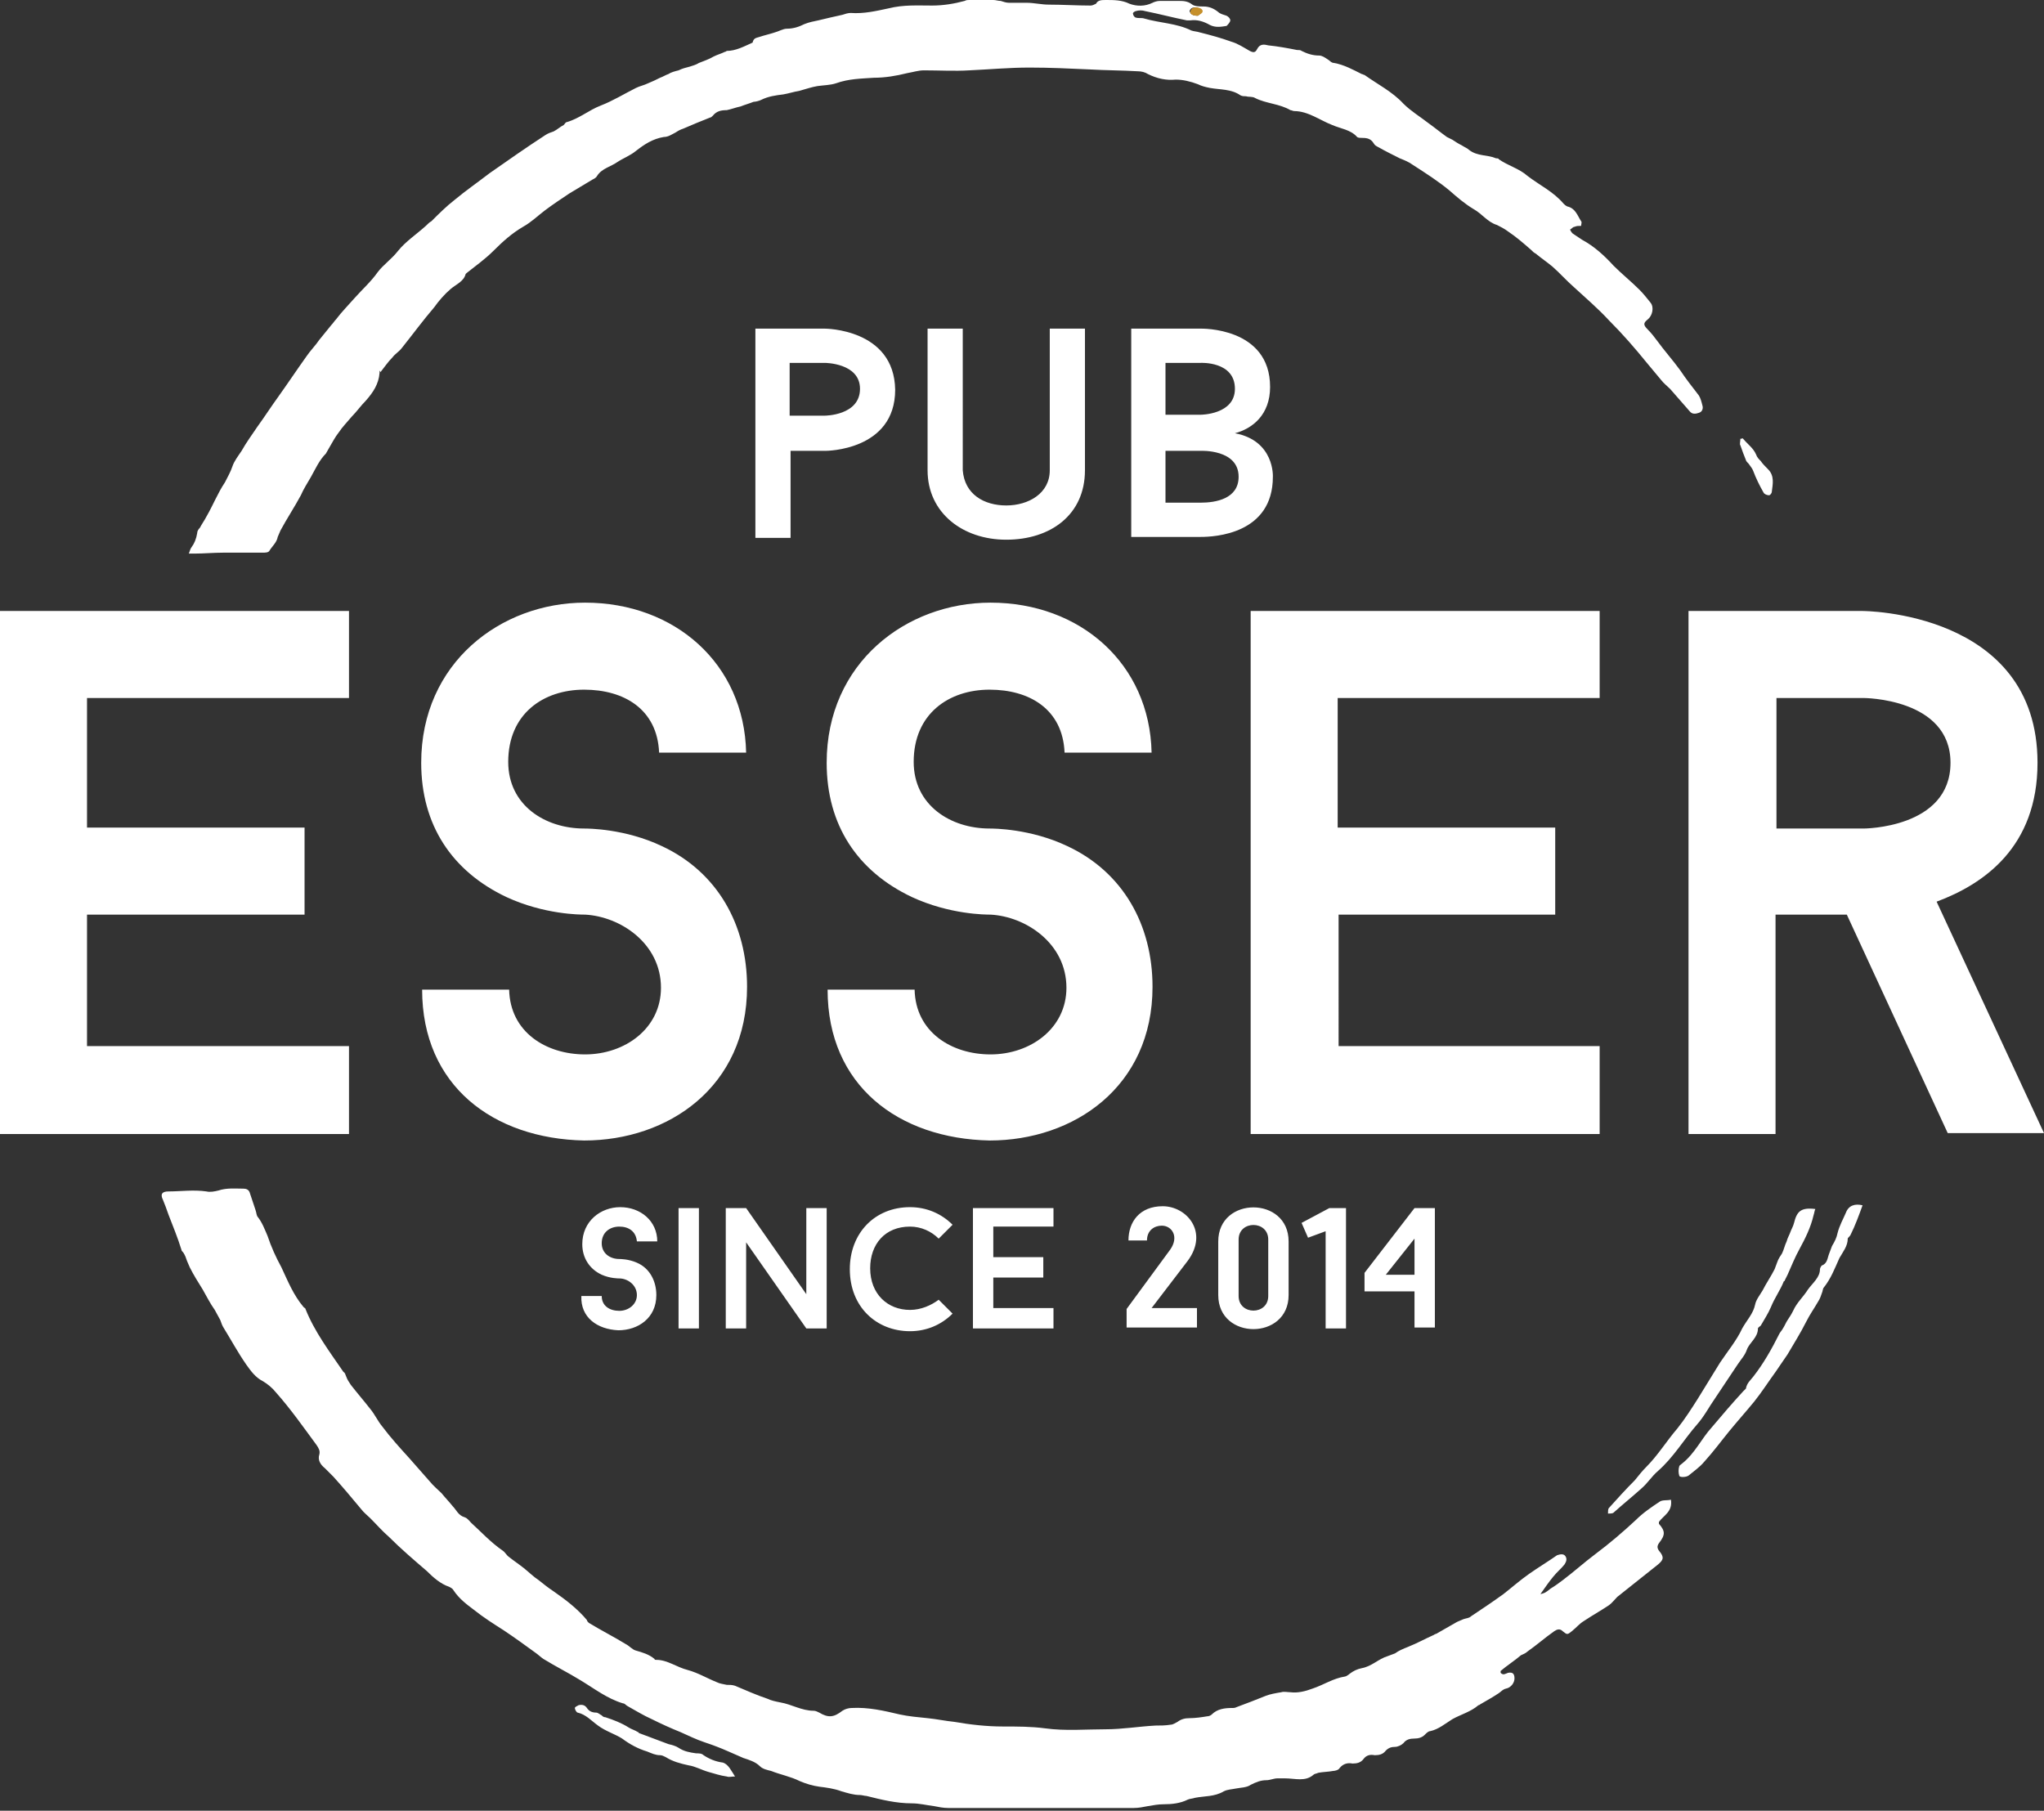 <?xml version="1.0" encoding="utf-8"?>
<!-- Generator: Adobe Illustrator 27.8.0, SVG Export Plug-In . SVG Version: 6.00 Build 0)  -->
<svg version="1.1" id="Layer_1" xmlns="http://www.w3.org/2000/svg" xmlns:xlink="http://www.w3.org/1999/xlink" x="0px" y="0px"
	 viewBox="0 0 220.8 195.6" style="enable-background:new 0 0 220.8 195.6;" xml:space="preserve">
<rect x="0" y="0" width="220.8" height="195.6" fill="#333333" stroke="none"/>
<style type="text/css">
	.st0{fill-rule:evenodd;clip-rule:evenodd;fill:#FFFFFF;}
	.st1{fill-rule:evenodd;clip-rule:evenodd;fill:#C6902B;}
</style>
<g>
	<path class="st0" d="M37.7,75.4v-9.4H0v56.5h37.7V113H9.4V98.8h23.5v-9.4H9.4V75.4H37.7L37.7,75.4z M63.1,123.2
		c9.1,0,17.6-5.8,17.6-16.6c0-6.7-3.2-12.4-9.2-15.2c-4-1.9-8-1.9-8.4-1.9c-4.2,0-8.2-2.5-8.2-7.2c0-5.2,3.8-7.8,8.2-7.8
		c4.3,0,7.9,2.1,8.1,6.8h9.4c-0.2-9.6-7.7-16.2-17.4-16.2c-9.1,0-17.7,6.5-17.7,17.3c0,6.7,3.3,11.7,9.2,14.5c4.1,1.9,8,1.9,8.5,1.9
		c3.8,0.2,8.2,3.1,8.2,7.9c0,4.4-3.9,7.2-8.2,7.2c-4.2,0-8.1-2.4-8.2-7h-9.4C45.6,117.3,53.3,123,63.1,123.2L63.1,123.2z
		 M106.9,123.2c9.1,0,17.6-5.8,17.6-16.6c0-6.7-3.2-12.4-9.2-15.2c-4-1.9-8-1.9-8.4-1.9c-4.2,0-8.2-2.5-8.2-7.2
		c0-5.2,3.8-7.8,8.2-7.8c4.3,0,7.9,2.1,8.1,6.8h9.4c-0.2-9.6-7.7-16.2-17.4-16.2c-9.1,0-17.7,6.5-17.7,17.3c0,6.7,3.3,11.7,9.2,14.5
		c4.1,1.9,8,1.9,8.5,1.9c3.8,0.2,8.2,3.1,8.2,7.9c0,4.4-3.9,7.2-8.2,7.2c-4.2,0-8.1-2.4-8.2-7h-9.4C89.4,117.3,97.1,123,106.9,123.2
		L106.9,123.2z M172.8,75.4v-9.4h-37.7v56.5h37.7V113h-28.2V98.8H168v-9.4h-23.5V75.4H172.8L172.8,75.4z M210.4,122.4h10.4l-11.6-25
		c5.1-1.9,10.9-5.9,10.9-15c0-16.4-18.9-16.4-18.9-16.4h-18.8v56.5h9.4V98.8h7.7L210.4,122.4L210.4,122.4z M191.9,75.4h9.4
		c0,0,9.4,0,9.4,7c0,7.1-9.4,7.1-9.4,7.1h-9.4V75.4z"/>
	<path class="st0" d="M89.1,35.5h-7.5v22.6h3.8v-9.4h3.8c0,0,7.5,0,7.5-6.6C96.6,35.5,89.1,35.5,89.1,35.5L89.1,35.5z M89.1,44.9
		h-3.8v-5.7h3.8c0,0,3.8,0,3.8,2.8C92.9,44.9,89.1,44.9,89.1,44.9L89.1,44.9z M108.7,58.3c4.8,0,8.5-2.7,8.5-7.5V35.5h-3.8v15.3
		c0,2.5-2.3,3.8-4.7,3.8c-2.4,0-4.5-1.2-4.7-3.8V35.5h-3.8v15.3C100.2,55.4,104,58.3,108.7,58.3L108.7,58.3z M133.4,46.8
		c1.9-0.5,3.8-2,3.8-5c0-6.5-7.5-6.3-7.5-6.3h-7.5V58h7.5c1.5,0,7.8-0.3,7.8-6.5C137.5,51.5,137.7,47.6,133.4,46.8L133.4,46.8z
		 M125.9,39.2h3.8c0,0,3.7-0.2,3.7,2.8c0,2.8-3.7,2.8-3.7,2.8h-3.8V39.2L125.9,39.2z M129.7,54.3h-3.8v-5.6h3.8c0,0,4.1-0.2,4.1,2.8
		C133.8,53.9,131.3,54.3,129.7,54.3z"/>
	<path class="st0" d="M66.8,143.7c2.1,0,4.1-1.3,4.1-3.8c0-1.5-0.7-2.9-2.1-3.5c-0.9-0.4-1.8-0.4-1.9-0.4c-1,0-1.9-0.6-1.9-1.7
		c0-1.2,0.9-1.8,1.9-1.8c1,0,1.8,0.5,1.9,1.6h2.2c0-2.2-1.8-3.7-4-3.7c-2.1,0-4.1,1.5-4.1,4c0,1.5,0.8,2.7,2.1,3.3
		c0.9,0.4,1.8,0.4,1.9,0.4c0.9,0,1.9,0.7,1.9,1.8c0,1-0.9,1.7-1.9,1.7c-1,0-1.9-0.5-1.9-1.6h-2.2C62.7,142.3,64.5,143.6,66.8,143.7
		L66.8,143.7z M73.3,143.5h2.2v-13h-2.2V143.5L73.3,143.5z M89.3,130.5h-2.2v9.3l-6.5-9.3h-2.2v13h2.2v-9.3l6.5,9.3h2.2V130.5
		L89.3,130.5z M98.3,141.5c-2.4,0-4.3-1.7-4.3-4.5c0-2.6,1.6-4.5,4.3-4.5c1.2,0,2.3,0.5,3.1,1.3l1.5-1.5c-1.2-1.2-2.8-1.9-4.6-1.9
		c-3.8,0-6.5,2.8-6.5,6.7c0,4.1,2.9,6.7,6.5,6.7c1.8,0,3.4-0.7,4.6-1.9l-1.5-1.5C100.6,141,99.5,141.5,98.3,141.5L98.3,141.5z
		 M113.8,132.7v-2.2h-8.7v13h8.7v-2.2h-6.5v-3.3h5.4v-2.2h-5.4v-3.3H113.8L113.8,132.7z M129.3,141.3h-4.9l3.9-5.1
		c2.3-3.1-0.1-5.9-2.7-5.9c-2.5,0-3.7,1.7-3.7,3.7h2c0-1.1,0.8-1.6,1.6-1.6c1.1,0,1.9,1.2,0.9,2.6l-4.7,6.4v2h7.6V141.3L129.3,141.3
		z M139.2,139.9v-5.8c0-4.9-7.6-4.9-7.6,0v5.8C131.6,144.8,139.2,144.8,139.2,139.9L139.2,139.9z M137,133.9v6.1
		c0,2.1-3.2,2.1-3.2,0v-6.1C133.8,131.8,137,131.8,137,133.9L137,133.9z M145.4,130.5h-1.8l-3,1.6l0.7,1.6l1.9-0.7v10.5h2.2V130.5
		L145.4,130.5z M155,130.5h-2.2l-5.4,7v2h5.4v3.9h2.2V130.5L155,130.5z M152.8,133.8v3.9h-3.1L152.8,133.8z"/>
	<path class="st0" d="M79.4,191.9c-0.4,0-0.6,0.1-0.9,0c-0.7-0.1-1.3-0.3-2-0.5c-0.7-0.2-1.4-0.6-2.1-0.7c-0.9-0.2-1.7-0.4-2.5-0.9
		c-0.2-0.1-0.4-0.2-0.6-0.2c-0.5,0-0.9-0.2-1.4-0.4c-1-0.3-1.9-0.8-2.7-1.4c-0.8-0.5-1.8-0.8-2.6-1.4c-0.7-0.5-1.3-1.2-2.2-1.4
		c-0.1,0-0.3-0.3-0.3-0.5c0-0.1,0.2-0.2,0.4-0.3c0.4-0.1,0.7,0,0.9,0.3c0.2,0.3,0.5,0.5,1,0.5c0.2,0,0.4,0.2,0.6,0.3
		c0.1,0.1,0.2,0.2,0.4,0.2c0.9,0.3,1.7,0.6,2.5,1.1c0.3,0.2,0.7,0.3,1,0.5c0.1,0,0.1,0.1,0.1,0.1c1.1,0.4,2.1,0.8,3.2,1.2
		c0.4,0.1,0.8,0.2,1.1,0.4c0.6,0.4,1.2,0.5,1.9,0.6c0.3,0,0.6,0,0.8,0.2c0.6,0.4,1.3,0.7,2.1,0.8C78.7,190.6,79,191.3,79.4,191.9
		L79.4,191.9z M166.4,172.2c0.5-0.7,0.9-1.3,1.4-1.9c0.4-0.5,0.8-0.8,1.2-1.3c0.2-0.3,0.3-0.6,0.1-0.9c-0.2-0.3-0.6-0.2-0.9-0.1
		c-1,0.7-2,1.3-3,2c-1,0.7-1.9,1.5-2.8,2.2c-1.1,0.8-2.3,1.6-3.5,2.4c-0.2,0.2-0.5,0.2-0.8,0.3c-0.2,0.1-0.5,0.2-0.7,0.3
		c-0.7,0.4-1.4,0.8-2.1,1.2c-0.1,0.1-0.3,0.1-0.4,0.2c-0.9,0.4-1.8,0.9-2.8,1.3c-0.5,0.2-1,0.4-1.4,0.7c-0.3,0.1-0.5,0.2-0.8,0.3
		c-1,0.3-1.7,1.1-2.8,1.3c-0.5,0.1-0.9,0.3-1.3,0.6c-0.1,0.1-0.4,0.3-0.5,0.3c-1.3,0.2-2.3,0.9-3.5,1.3c-0.8,0.3-1.6,0.5-2.4,0.4
		c-0.3,0-0.7-0.1-1,0c-0.6,0.1-1.2,0.2-1.7,0.4c-1,0.4-2,0.8-3.1,1.2c-0.2,0.1-0.3,0.1-0.5,0.1c-0.8,0-1.6,0.1-2.2,0.7
		c-0.1,0.1-0.3,0.2-0.5,0.2c-0.6,0.1-1.3,0.2-1.9,0.2c-0.5,0-0.9,0.1-1.3,0.4c-0.2,0.1-0.5,0.3-0.7,0.3c-0.6,0.1-1.2,0.1-1.7,0.1
		c-1.8,0.1-3.6,0.4-5.3,0.4c-2.2,0-4.4,0.2-6.6-0.1c-1.5-0.2-3-0.2-4.6-0.2c-1.7,0-3.5-0.2-5.2-0.5c-1-0.1-1.9-0.3-2.9-0.4
		c-1-0.1-2.1-0.2-3-0.4c-1.7-0.4-3.4-0.8-5.2-0.7c-0.3,0-0.7,0.1-1,0.3c-0.9,0.7-1.5,0.8-2.5,0.2c-0.2-0.1-0.4-0.2-0.6-0.2
		c-1.3,0-2.4-0.7-3.6-0.9c-0.5-0.1-1-0.2-1.4-0.4c-1.2-0.4-2.3-0.9-3.5-1.4c-0.3-0.1-0.6-0.1-0.9-0.1c-0.4-0.1-0.7-0.1-1.1-0.3
		c-1-0.4-2-1-3.1-1.3c-1.2-0.3-2.2-1.1-3.4-1.1c-0.1,0-0.2,0-0.2-0.1c-0.6-0.5-1.3-0.7-2-0.9c-0.4-0.1-0.7-0.5-1.1-0.7
		c-1.3-0.8-2.7-1.5-4-2.3c-0.1-0.1-0.2-0.2-0.2-0.3c-1-1.2-2.3-2.2-3.6-3.1c-0.6-0.4-1.1-0.8-1.6-1.2c-0.6-0.4-1.1-0.9-1.6-1.3
		c-0.5-0.4-1.1-0.8-1.6-1.2c-0.3-0.2-0.4-0.5-0.7-0.7c-1.3-0.9-2.3-2-3.4-3c-0.2-0.2-0.4-0.5-0.7-0.6c-0.7-0.2-0.9-0.8-1.3-1.2
		c-0.4-0.5-0.8-0.9-1.2-1.4c-0.4-0.4-0.9-0.8-1.3-1.3c-0.7-0.8-1.5-1.7-2.2-2.5c-1-1.1-2-2.2-2.9-3.4c-0.5-0.6-0.8-1.3-1.3-1.9
		c-0.7-0.9-1.4-1.7-2.1-2.6c-0.2-0.3-0.4-0.6-0.5-0.9c-0.1-0.2-0.1-0.4-0.3-0.5c-1.5-2.2-3.1-4.3-4.1-6.8c0-0.1-0.1-0.1-0.2-0.2
		c-1.1-1.3-1.7-2.8-2.4-4.3c-0.6-1.1-1.1-2.2-1.5-3.4c-0.3-0.7-0.6-1.5-1.1-2.1c-0.1-0.2-0.1-0.4-0.2-0.7c-0.2-0.6-0.4-1.2-0.6-1.8
		c-0.1-0.4-0.4-0.5-0.7-0.5c-0.9,0-1.8-0.1-2.7,0.2c-0.4,0.1-0.9,0.2-1.3,0.1c-1.4-0.2-2.8,0-4.1,0c-0.7,0-0.9,0.3-0.6,0.9
		c0.2,0.5,0.4,1,0.6,1.6c0.5,1.3,1,2.5,1.4,3.8c0,0.1,0.1,0.2,0.2,0.3c0.2,0.3,0.3,0.6,0.4,0.9c0.1,0.2,0.2,0.5,0.3,0.7
		c0.4,0.8,0.9,1.6,1.4,2.4c0.4,0.7,0.8,1.5,1.3,2.2c0.2,0.4,0.4,0.7,0.6,1.1c0.1,0.3,0.2,0.6,0.4,0.9c0.8,1.3,1.5,2.6,2.4,3.9
		c0.5,0.7,1,1.4,1.8,1.8c0.5,0.3,1,0.7,1.4,1.2c1.6,1.8,3,3.8,4.4,5.7c0.2,0.3,0.4,0.6,0.3,1c-0.2,0.6,0.1,1.1,0.6,1.5
		c0.3,0.3,0.6,0.6,0.9,0.9c1,1.1,2,2.3,3,3.5c0.3,0.4,0.7,0.7,1,1c0.7,0.7,1.3,1.4,2,2c1.3,1.3,2.7,2.5,4.1,3.7
		c0.7,0.7,1.5,1.4,2.4,1.7c0.2,0.1,0.4,0.2,0.5,0.4c0.6,0.9,1.4,1.5,2.2,2.1c1,0.8,2.1,1.5,3.2,2.2c1.2,0.8,2.3,1.6,3.4,2.4
		c0.3,0.2,0.6,0.5,0.9,0.7c1.3,0.8,2.7,1.5,4,2.3c1.5,0.9,2.9,2,4.6,2.5c0.2,0,0.3,0.2,0.5,0.3c0.9,0.5,1.7,1,2.6,1.4
		c1,0.5,2.1,1,3.1,1.4c0.9,0.4,1.7,0.8,2.6,1.1c0.9,0.3,1.7,0.6,2.6,1c0.5,0.2,1.1,0.5,1.6,0.7c0.6,0.2,1.3,0.4,1.8,0.9
		c0.3,0.3,0.8,0.4,1.2,0.5c1,0.4,2.1,0.6,3.1,1.1c0.7,0.3,1.4,0.5,2.1,0.6c0.8,0.1,1.6,0.2,2.4,0.5c0.7,0.2,1.3,0.4,2,0.4
		c0.2,0,0.5,0.1,0.7,0.1c1.6,0.4,3.2,0.8,4.9,0.8c0.8,0,1.6,0.2,2.4,0.3c0.5,0.1,1,0.2,1.5,0.2c6.7,0,13.4,0,20.1,0
		c0.5,0,1-0.1,1.5-0.2c0.6-0.1,1.1-0.2,1.7-0.2c0.9,0,1.8-0.1,2.6-0.5c0.2-0.1,0.5-0.1,0.8-0.2c1-0.2,2.1-0.1,3.1-0.7
		c0.4-0.2,0.8-0.2,1.3-0.3c0.5-0.1,1.2-0.1,1.6-0.4c0.6-0.3,1.1-0.5,1.7-0.5c0.4,0,0.8-0.2,1.2-0.2c0.3,0,0.6,0,0.8,0
		c1.1,0,2.2,0.4,3.1-0.4c0.1-0.1,0.3-0.1,0.5-0.2c0.5-0.1,1.1-0.1,1.6-0.2c0.2,0,0.6-0.1,0.7-0.3c0.4-0.5,0.9-0.6,1.4-0.5
		c0.5,0,0.9-0.1,1.2-0.5c0.3-0.4,0.7-0.5,1.2-0.4c0.5,0,0.9-0.1,1.2-0.5c0.3-0.3,0.6-0.4,1-0.4c0.3,0,0.7-0.2,0.9-0.4
		c0.3-0.4,0.7-0.5,1.2-0.5c0.4,0,0.8-0.1,1.1-0.4c0.2-0.2,0.4-0.4,0.6-0.4c0.9-0.2,1.6-0.8,2.4-1.3c0.9-0.5,2-0.8,2.8-1.5
		c0,0,0.1,0,0.2-0.1c0.7-0.4,1.4-0.8,2-1.2c0.3-0.2,0.4-0.4,0.8-0.5c0.5-0.1,0.9-0.6,0.9-1.1c0-0.5-0.2-0.7-0.7-0.6
		c-0.3,0.1-0.5,0.3-0.8,0c0-0.1,0-0.2,0-0.2c0.7-0.6,1.5-1.1,2.2-1.7c0.2-0.1,0.5-0.2,0.7-0.4c1-0.7,1.9-1.5,2.9-2.2
		c0.3-0.2,0.6-0.3,0.9,0c0.5,0.4,0.5,0.4,1,0c0.5-0.4,0.8-0.8,1.3-1.1c0.9-0.6,1.8-1.1,2.7-1.7c0.3-0.2,0.6-0.6,0.9-0.9
		c1.5-1.2,2.9-2.3,4.4-3.5c0.6-0.5,0.7-0.8,0.1-1.5c-0.2-0.3-0.2-0.5,0-0.8c0.7-0.9,0.7-1.3,0-2.1c0,0,0-0.1,0-0.2
		c0.5-0.7,1.5-1.1,1.3-2.4c-0.4,0.1-0.9,0-1.2,0.2c-0.9,0.6-1.8,1.2-2.6,2c-1.4,1.3-2.8,2.5-4.4,3.7c-1.2,0.9-2.3,1.9-3.5,2.8
		c-0.4,0.3-0.8,0.6-1.3,0.9C166.9,172.1,166.8,172.1,166.4,172.2L166.4,172.2z M201.2,130.2C201.2,130.2,201.2,130.3,201.2,130.2
		c-0.4,1.1-0.8,2.2-1.3,3.2c-0.1,0.2-0.3,0.3-0.3,0.4c0,0.8-0.5,1.4-0.9,2.1c-0.5,1.1-0.9,2.2-1.7,3.2c-0.1,0.1-0.1,0.4-0.2,0.6
		c-0.1,0.3-0.2,0.6-0.4,0.9c-0.4,0.7-0.9,1.4-1.3,2.2c-0.6,1.2-1.3,2.3-2,3.5c-0.4,0.6-0.9,1.3-1.3,1.9c-0.8,1.1-1.5,2.2-2.3,3.2
		c-0.9,1.1-1.8,2.1-2.7,3.2c-0.9,1.1-1.7,2.2-2.7,3.3c-0.5,0.6-1.1,1-1.7,1.5c-0.3,0.2-1,0.2-1,0c-0.1-0.3-0.1-0.7,0-1
		c0-0.1,0.2-0.2,0.3-0.3c1.4-1.1,2.1-2.7,3.2-3.9c1.1-1.3,2.2-2.6,3.4-3.9c0.1-0.1,0.2-0.2,0.3-0.3c0.1-0.6,0.5-0.9,0.8-1.3
		c1.1-1.4,2-3,2.8-4.6c0.1-0.2,0.3-0.4,0.4-0.6c0.2-0.3,0.3-0.6,0.5-0.9c0.2-0.3,0.4-0.6,0.6-1c0.4-0.9,1.1-1.5,1.6-2.3
		c0.5-0.7,1.3-1.3,1.3-2.2c0-0.1,0.1-0.3,0.2-0.4c0.6-0.2,0.6-0.8,0.8-1.3c0.1-0.3,0.2-0.5,0.3-0.8c0.3-0.5,0.5-0.9,0.6-1.4
		c0.2-0.8,0.6-1.5,0.9-2.2C199.7,130.2,200.4,130,201.2,130.2L201.2,130.2z M196.1,130.6c-0.1,0.2-0.1,0.4-0.2,0.7
		c-0.3,1.3-0.9,2.5-1.5,3.6c-0.5,0.9-0.9,1.9-1.3,2.8c-0.1,0.2-0.2,0.4-0.3,0.6c0,0.1-0.1,0.1-0.1,0.1c-0.4,1-1,1.8-1.4,2.8
		c-0.3,0.7-0.7,1.3-1.1,2c-0.1,0.1-0.3,0.2-0.3,0.3c0,1-0.9,1.5-1.2,2.3c-0.2,0.6-0.6,1-1,1.6c-0.8,1.2-1.6,2.4-2.4,3.6
		c-0.7,1-1.2,2-2,2.9c-1.4,1.6-2.5,3.5-4.2,5c-0.7,0.6-1.1,1.3-1.8,1.9c-1,0.9-2,1.7-3,2.6c-0.1,0.1-0.4,0.1-0.6,0.1
		c0-0.2,0-0.5,0.1-0.6c0.9-1,1.8-2,2.8-3c0.4-0.5,0.8-1,1.2-1.4c1.3-1.3,2.2-2.8,3.4-4.2c0.8-1,1.5-2.1,2.2-3.2
		c0.8-1.3,1.6-2.6,2.4-3.9c0.8-1.2,1.8-2.4,2.4-3.7c0.5-0.9,1.2-1.6,1.4-2.6c0.1-0.5,0.5-1,0.8-1.5c0.4-0.8,0.9-1.5,1.3-2.3
		c0.1-0.3,0.2-0.5,0.3-0.8c0.1-0.3,0.3-0.6,0.5-0.9c0.2-0.4,0.3-0.9,0.5-1.3c0.1-0.4,0.3-0.7,0.4-1c0.1-0.3,0.3-0.6,0.4-1
		C194.1,130.9,194.5,130.4,196.1,130.6L196.1,130.6z M188,47.4c0.2,0,0.3-0.1,0.3,0c0.5,0.6,1.1,1,1.4,1.7c0.1,0.3,0.3,0.5,0.5,0.7
		c0.2,0.3,0.5,0.6,0.8,0.9c0.7,0.7,0.5,1.6,0.4,2.4c0,0.2-0.2,0.4-0.3,0.4c-0.2,0-0.5-0.1-0.6-0.3c-0.4-0.7-0.8-1.5-1.1-2.3
		c-0.1-0.3-0.3-0.5-0.5-0.8c-0.1-0.1-0.3-0.3-0.3-0.4c-0.2-0.5-0.4-1-0.6-1.6C187.9,48,188,47.7,188,47.4L188,47.4z M129.4,1.7
		c0.1-0.1,0.3-0.2,0.4-0.4c0.1-0.2-0.3-0.5-0.7-0.5c-0.3,0-0.5,0.1-0.6,0.4C128.6,1.5,128.8,1.7,129.4,1.7L129.4,1.7z M20.4,59.8
		c0.1-0.3,0.2-0.6,0.3-0.7c0.3-0.4,0.5-0.9,0.6-1.5c0-0.2,0.1-0.4,0.3-0.6c0.2-0.4,0.5-0.8,0.7-1.2c0.7-1.2,1.2-2.5,2-3.7
		c0.3-0.6,0.6-1.1,0.8-1.7c0.2-0.6,0.6-1.1,1-1.7c0.5-0.9,1.1-1.7,1.7-2.6c0.8-1.1,1.5-2.2,2.3-3.3c1-1.4,2-2.9,3-4.3
		c0.4-0.6,1-1.2,1.4-1.8c0.4-0.5,0.9-1.1,1.3-1.6c0.2-0.2,0.3-0.4,0.5-0.6c0.6-0.8,1.3-1.5,2-2.3c0.8-0.9,1.8-1.8,2.5-2.8
		c0.6-0.8,1.5-1.4,2.2-2.3c0.8-1,2-1.8,3-2.7c0.2-0.2,0.4-0.4,0.6-0.5c0.8-0.8,1.6-1.6,2.5-2.3c1.2-1,2.5-1.9,3.8-2.9
		c2-1.4,4-2.8,6-4.1c0.3-0.2,0.6-0.3,0.9-0.4c0.4-0.2,0.7-0.5,1.1-0.7c0.1-0.1,0.2-0.3,0.3-0.3c1.4-0.4,2.4-1.3,3.7-1.8
		c1.3-0.5,2.6-1.3,3.8-1.9c0.4-0.2,0.9-0.3,1.3-0.5c0.5-0.2,0.9-0.4,1.3-0.6c0.3-0.1,0.6-0.3,0.9-0.4c0.3-0.2,0.7-0.3,1.1-0.4
		c0.4-0.2,0.8-0.3,1.2-0.4c0.3-0.1,0.7-0.2,1-0.4c0.5-0.2,1.1-0.4,1.6-0.7c0.4-0.2,0.8-0.3,1.2-0.5c0.1,0,0.2-0.1,0.2-0.1
		c1,0,1.9-0.5,2.8-0.9C81.4,4.1,81.7,4.1,82,4c0.6-0.2,1.1-0.3,1.7-0.5c0.4-0.1,0.9-0.4,1.3-0.4c0.7,0,1.3-0.2,1.9-0.5
		c0.5-0.2,1-0.3,1.5-0.4C89.2,2,90.1,1.8,91,1.6c0.3-0.1,0.6-0.2,0.9-0.2c1.4,0.1,2.7-0.2,4.1-0.5c1.6-0.4,3.1-0.3,4.7-0.3
		c1.2,0,2.4-0.2,3.5-0.5c0.2-0.1,0.3-0.1,0.5-0.1c0.9,0,1.7,0,2.6,0c0.3,0,0.5,0.1,0.8,0.1c0.3,0.1,0.6,0.2,0.9,0.2
		c0.6,0,1.2,0,1.9,0c0.8,0,1.6,0.2,2.4,0.2c1.5,0,3,0.1,4.5,0.1c0.2,0,0.4-0.1,0.6-0.2C118.6,0,119,0,119.5,0c0.8,0,1.7,0,2.5,0.4
		c0.8,0.3,1.7,0.3,2.5-0.1c0.2-0.1,0.5-0.2,0.8-0.2c0.7,0,1.4,0,2,0c0.5,0,1,0,1.5,0.4c0.3,0.2,0.8,0.2,1.2,0.2
		c0.6,0,1.1,0.2,1.6,0.6c0.2,0.2,0.6,0.3,0.9,0.4c0.2,0.1,0.4,0.3,0.4,0.5c0,0.2-0.3,0.5-0.4,0.6c-0.6,0.1-1.2,0.2-1.8-0.1
		c-0.7-0.4-1.4-0.6-2.1-0.5c-0.1,0-0.3,0-0.4,0c-1.5-0.3-3-0.7-4.5-1c-0.3-0.1-0.7-0.1-1,0c-0.1,0-0.4,0.2-0.3,0.3
		c0,0.2,0.2,0.4,0.3,0.4c0.3,0.1,0.6,0,0.9,0.1c1.7,0.5,3.5,0.5,5.1,1.3c0.3,0.1,0.6,0.1,0.9,0.2c1.2,0.3,2.3,0.6,3.4,1
		c0.7,0.2,1.3,0.6,2,1c0.4,0.2,0.6,0.2,0.8-0.2c0.3-0.6,0.8-0.5,1.2-0.4c1,0.1,2.1,0.3,3.1,0.5c0.2,0,0.4,0,0.5,0.1
		c0.6,0.3,1.2,0.5,1.9,0.5c0.3,0,0.6,0.2,0.9,0.4c0.2,0.1,0.4,0.4,0.7,0.4c1.1,0.2,2,0.7,3,1.2c0.1,0,0.2,0.1,0.3,0.1
		c1.4,1,3,1.8,4.2,3.1c0.8,0.8,1.8,1.4,2.7,2.1c0.7,0.5,1.3,1,2,1.5c0.2,0.1,0.4,0.2,0.6,0.3c0.3,0.2,0.6,0.4,1,0.6
		c0.3,0.2,0.6,0.3,0.8,0.5c0.9,0.7,2,0.5,2.9,0.9c0.1,0,0.3,0,0.3,0.1c1,0.7,2.2,1,3.1,1.8c1.3,1,2.8,1.7,3.9,3
		c0.1,0.1,0.2,0.2,0.4,0.3c0.9,0.2,1.1,1,1.5,1.6c0.1,0.1,0,0.3,0,0.5c-0.3,0-0.5,0-0.7,0.1c-0.2,0-0.3,0.2-0.5,0.3
		c0.1,0.2,0.2,0.4,0.4,0.5c0.3,0.2,0.6,0.4,0.9,0.6c1.3,0.7,2.4,1.7,3.4,2.8c0.9,0.9,1.9,1.7,2.8,2.6c0.4,0.4,0.8,0.9,1.2,1.4
		c0.4,0.5,0.2,1.4-0.3,1.8c-0.5,0.4-0.5,0.6,0,1.1c0.4,0.4,0.7,0.8,1,1.2c0.8,1.1,1.7,2.1,2.5,3.2c0.6,0.9,1.3,1.8,2,2.7
		c0.2,0.3,0.3,0.7,0.4,1.1c0.1,0.3,0,0.7-0.4,0.8c-0.3,0.1-0.7,0.2-1-0.2c-0.7-0.8-1.4-1.6-2.1-2.4c-0.3-0.3-0.7-0.6-1-1
		c-0.5-0.6-1-1.2-1.5-1.8c-1.3-1.6-2.6-3.1-4.1-4.6c-1.2-1.3-2.5-2.4-3.8-3.6c-0.8-0.7-1.5-1.5-2.3-2.2c-0.6-0.5-1.2-0.9-1.8-1.4
		c-0.2-0.1-0.3-0.2-0.5-0.4c-0.8-0.7-1.6-1.4-2.5-2c-0.4-0.3-0.8-0.5-1.2-0.7c-1-0.3-1.6-1.2-2.5-1.7c-1-0.6-1.8-1.3-2.6-2
		c-1.2-1-2.6-1.9-4-2.8c-0.4-0.3-0.9-0.5-1.4-0.7c-0.8-0.4-1.6-0.8-2.3-1.2c-0.2-0.1-0.4-0.2-0.5-0.4c-0.3-0.5-0.7-0.6-1.2-0.6
		c-0.2,0-0.5,0-0.6-0.1c-0.7-0.8-1.8-0.9-2.7-1.3c-1.3-0.5-2.6-1.5-4.1-1.5c-0.1,0-0.3-0.1-0.4-0.1c-1.2-0.7-2.6-0.7-3.8-1.3
		c-0.3-0.2-0.7-0.1-1-0.2c-0.2,0-0.4,0-0.6-0.1c-1-0.7-2.2-0.6-3.3-0.8c-0.5-0.1-0.9-0.2-1.3-0.4c-0.8-0.3-1.6-0.5-2.4-0.5
		c-1,0.1-2-0.1-3-0.6c-0.3-0.2-0.7-0.3-1.1-0.3c-1.7-0.1-3.5-0.1-5.2-0.2c-2.2-0.1-4.3-0.2-6.5-0.2c-2.2,0-4.3,0.2-6.5,0.3
		c-1.6,0.1-3.2,0-4.9,0c-0.6,0-1.2,0.2-1.8,0.3c-1.2,0.3-2.4,0.5-3.6,0.5c-1.4,0.1-2.7,0.1-4.1,0.6c-0.6,0.2-1.3,0.2-2,0.3
		c-0.6,0.1-1.2,0.3-1.9,0.5c-0.6,0.1-1.2,0.3-1.8,0.4c-0.8,0.1-1.6,0.2-2.4,0.6c-0.2,0.1-0.6,0.2-0.8,0.2c-0.5,0.2-0.9,0.3-1.4,0.5
		c-0.5,0.1-1,0.3-1.5,0.4c-0.6,0-1.1,0.1-1.5,0.6c-0.1,0.1-0.2,0.2-0.3,0.2c-1,0.4-2,0.8-2.9,1.2c-0.3,0.1-0.5,0.2-0.8,0.4
		c-0.4,0.2-0.8,0.5-1.3,0.5c-1.2,0.2-2.1,0.8-3,1.5c-0.6,0.5-1.4,0.8-2,1.2c-0.7,0.5-1.7,0.7-2.2,1.5c-0.1,0.2-0.3,0.3-0.5,0.4
		c-0.8,0.5-1.7,1-2.5,1.5c-0.9,0.6-1.8,1.2-2.6,1.8c-0.8,0.6-1.5,1.3-2.4,1.8c-1.2,0.7-2.2,1.6-3.2,2.6c-0.9,0.9-1.9,1.6-2.9,2.4
		c0,0-0.1,0.1-0.1,0.1c-0.2,0.8-1,1.1-1.6,1.6c-0.7,0.6-1.3,1.3-1.8,2c-1.2,1.4-2.3,2.9-3.5,4.4c-0.3,0.4-0.7,0.6-1,1
		c-0.5,0.5-0.9,1.1-1.3,1.6C41,39.9,41,40.1,41,40.3c-0.1,1.2-0.7,2.1-1.5,3c-0.5,0.5-1,1.2-1.5,1.7c-0.5,0.6-1,1.1-1.4,1.7
		c-0.4,0.5-0.7,1.1-1,1.6c-0.1,0.2-0.3,0.5-0.4,0.7c-0.7,0.7-1.1,1.6-1.6,2.5c-0.4,0.7-0.8,1.3-1.1,2c-0.7,1.3-1.5,2.5-2.2,3.8
		c-0.1,0.2-0.2,0.5-0.3,0.7c-0.1,0.6-0.6,1-0.9,1.5c-0.1,0.2-0.5,0.2-0.7,0.2c-1.4,0-2.9,0-4.3,0c-1,0-2.1,0.1-3.1,0.1
		C20.7,59.8,20.6,59.8,20.4,59.8z"/>
	<path class="st1" d="M129.4,1.7c-0.6,0-0.9-0.2-0.8-0.5c0.1-0.3,0.3-0.4,0.6-0.4c0.4,0,0.8,0.2,0.7,0.5
		C129.8,1.5,129.5,1.6,129.4,1.7z"/>
</g>
</svg>
